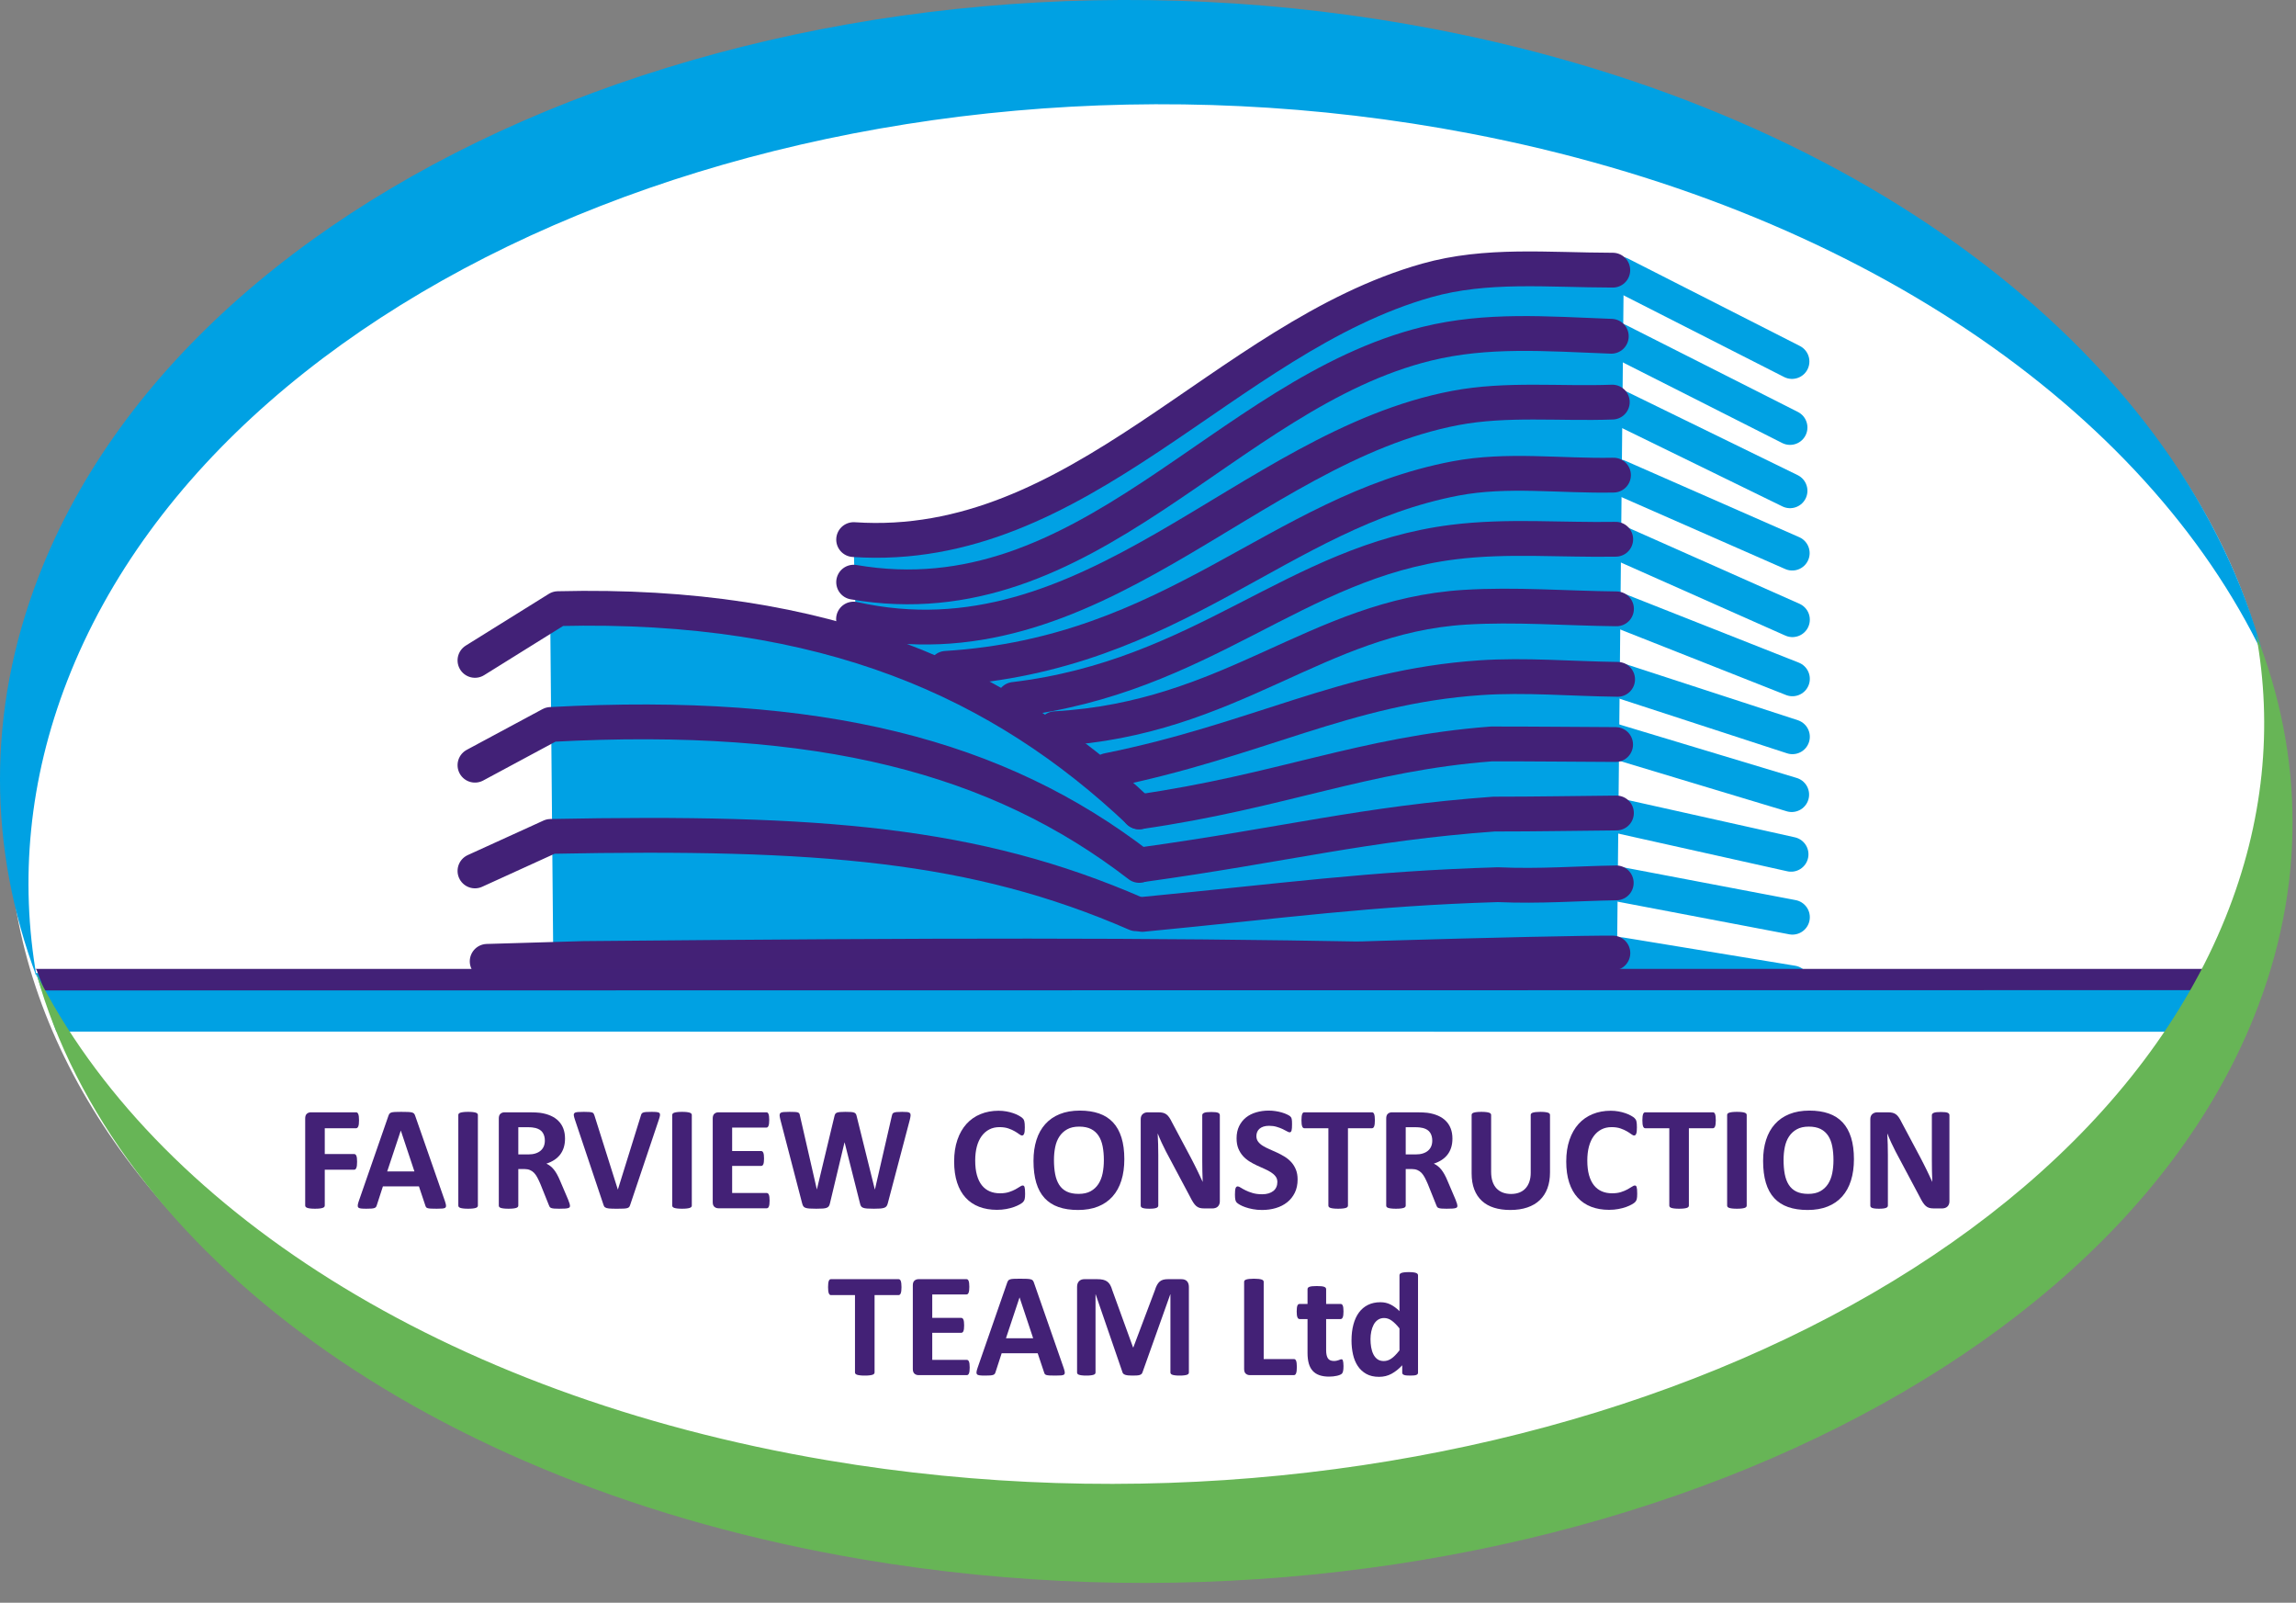 <?xml version="1.0" standalone="no"?>
<!DOCTYPE svg PUBLIC "-//W3C//DTD SVG 1.1//EN" "http://www.w3.org/Graphics/SVG/1.1/DTD/svg11.dtd">
<!--Generator: Xara Designer (www.xara.com), SVG filter version: 6.3.0.9-->
<svg stroke-width="0.501" stroke-linejoin="bevel" fill-rule="evenodd" xmlns:xlink="http://www.w3.org/1999/xlink" xmlns="http://www.w3.org/2000/svg" version="1.1" overflow="visible" width="202.5pt" height="141.322pt" viewBox="0 0 202.5 141.322">
 <rect x="0" y="0" width="202.5" height="141.322" fill="#808080" stroke="none"/>
 <defs>
	</defs>
 <g id="Document" fill="none" stroke="black" font-family="Times New Roman" font-size="16" transform="scale(1 -1)">
  <g id="Spread" transform="translate(0 -141.322)">
   <g id="Layer 1" style="font-variant-ligatures:none">
    <path d="M 8.161,94.391 C 28.997,129.208 87.425,146.835 138.577,133.737 C 189.729,120.639 214.333,81.748 193.497,46.931 C 172.661,12.114 114.233,-5.513 63.081,7.585 C 11.929,20.683 -12.675,59.574 8.161,94.391 Z" fill="#ffffff" stroke="none" stroke-linecap="round" stroke-linejoin="round" stroke-width="0.75" marker-start="none" marker-end="none" stroke-miterlimit="79.84"/>
    <g id="Group">
     <path d="M 142.897,117.153 L 158.048,109.447" fill="none" stroke-width="3.069" stroke="#00a1e3" stroke-linecap="round" stroke-linejoin="round" stroke-miterlimit="79.84"/>
     <path d="M 142.724,111.292 L 157.875,103.629" fill="none" stroke-width="3.069" stroke="#00a1e3" stroke-linecap="round" stroke-linejoin="round" stroke-miterlimit="79.84"/>
     <path d="M 142.724,105.448 L 157.875,98.048" fill="none" stroke-width="3.069" stroke="#00a1e3" stroke-linecap="round" stroke-linejoin="round" stroke-miterlimit="79.84"/>
     <path d="M 142.74,99.284 L 158.07,92.551" fill="none" stroke-width="3.069" stroke="#00a1e3" stroke-linecap="round" stroke-linejoin="round" stroke-miterlimit="79.84"/>
     <path d="M 142.934,93.411 L 158.086,86.681" fill="none" stroke-width="3.069" stroke="#00a1e3" stroke-linecap="round" stroke-linejoin="round" stroke-miterlimit="79.84"/>
     <path d="M 142.934,87.452 L 158.086,81.466" fill="none" stroke-width="3.069" stroke="#00a1e3" stroke-linecap="round" stroke-linejoin="round" stroke-miterlimit="79.84"/>
     <path d="M 142.934,81.296 L 158.086,76.358" fill="none" stroke-width="3.069" stroke="#00a1e3" stroke-linecap="round" stroke-linejoin="round" stroke-miterlimit="79.84"/>
     <path d="M 141.644,76.194 L 158.022,71.257" fill="none" stroke-width="3.069" stroke="#00a1e3" stroke-linecap="round" stroke-linejoin="round" stroke-miterlimit="79.84"/>
     <path d="M 142.264,69.496 L 157.966,65.994" fill="none" stroke-width="3.069" stroke="#00a1e3" stroke-linecap="round" stroke-linejoin="round" stroke-miterlimit="79.84"/>
     <path d="M 142.934,63.33 L 158.086,60.447" fill="none" stroke-width="3.069" stroke="#00a1e3" stroke-linecap="round" stroke-linejoin="round" stroke-miterlimit="79.84"/>
     <path d="M 142.934,57.143 L 158.086,54.652" fill="none" stroke-width="3.069" stroke="#00a1e3" stroke-linecap="round" stroke-linejoin="round" stroke-miterlimit="79.84"/>
     <path d="M 48.526,87.222 L 48.809,55.341 L 142.6,55.283 L 143.216,117.939 C 115.981,122.018 95.837,91.16 75.288,93.306 L 75.574,83.368 C 66.325,86.699 56.906,87.625 48.526,87.222 Z" fill="#00a1e4" stroke-width="1.08" stroke="none" stroke-linejoin="miter" marker-start="none" marker-end="none" stroke-miterlimit="79.84"/>
     <path d="M 126.528,138.753 C 165.317,131.305 192.759,109.206 199.601,83.575 C 189.256,105.179 163.826,123.016 129.615,129.559 C 75.704,139.866 20.296,118.251 5.937,81.308 C 2.532,72.55 1.742,63.716 3.228,55.191 C -0.998,66.438 -1.215,78.54 3.41,90.497 C 17.706,127.443 72.863,149.06 126.528,138.753 Z" fill="#00a1e3" stroke="none" stroke-linejoin="miter" stroke-width="0.991" marker-start="none" marker-end="none" stroke-miterlimit="79.84"/>
     <path d="M 41.89,83.093 L 49.216,87.655 C 72.948,88.24 88.399,81.147 100.473,69.734" fill="none" stroke="#422177" stroke-width="3.069" stroke-linecap="round" stroke-linejoin="round" stroke-miterlimit="79.84"/>
     <path d="M 41.89,73.852 L 48.571,77.442 C 72.337,78.725 88.012,74.614 100.473,65.015" fill="none" stroke="#422177" stroke-width="3.069" stroke-linecap="round" stroke-linejoin="round" stroke-miterlimit="79.84"/>
     <path d="M 41.89,64.528 L 48.571,67.572 C 72.305,68.035 85.986,66.935 100.196,60.751" fill="none" stroke="#422177" stroke-width="3.069" stroke-linecap="round" stroke-linejoin="round" stroke-miterlimit="79.84"/>
     <path d="M 142.243,117.5 C 136.463,117.511 131.102,118.081 125.84,116.597 C 107.97,111.552 95.227,92.394 75.288,93.743" fill="none" stroke="#422177" stroke-width="3.069" stroke-linecap="round" stroke-linejoin="round" stroke-miterlimit="79.84"/>
     <path d="M 142.112,111.672 C 136.334,111.892 131.145,112.315 125.84,111.012 C 107.977,106.627 95.903,86.447 75.288,89.989" fill="none" stroke="#422177" stroke-width="3.069" stroke-linecap="round" stroke-linejoin="round" stroke-miterlimit="79.84"/>
     <path d="M 142.2,105.866 C 137.587,105.695 132.894,106.207 128.359,105.349 C 109.936,101.856 96.21,82.075 75.278,86.734" fill="none" stroke="#422177" stroke-width="3.069" stroke-linecap="round" stroke-linejoin="round" stroke-miterlimit="79.84"/>
     <path d="M 142.304,99.427 C 137.655,99.331 132.925,100.004 128.359,99.133 C 112.663,96.13 103.625,83.641 83.434,82.39" fill="none" stroke="#422177" stroke-width="3.069" stroke-linecap="round" stroke-linejoin="round" stroke-miterlimit="79.84"/>
     <path d="M 142.501,93.773 C 137.734,93.69 132.923,94.118 128.2,93.526 C 114.169,91.774 106.169,81.653 89.441,79.651" fill="none" stroke="#422177" stroke-width="3.069" stroke-linecap="round" stroke-linejoin="round" stroke-miterlimit="79.84"/>
     <path d="M 142.569,87.637 C 138.107,87.685 133.592,88.053 129.187,87.777 C 116.097,86.965 108.675,77.949 93.072,77.069" fill="none" stroke="#422177" stroke-width="3.069" stroke-linecap="round" stroke-linejoin="round" stroke-miterlimit="79.84"/>
     <path d="M 142.668,81.421 C 138.621,81.469 134.526,81.836 130.532,81.562 C 118.665,80.749 110.839,76.033 97.71,73.39" fill="none" stroke="#422177" stroke-width="3.069" stroke-linecap="round" stroke-linejoin="round" stroke-miterlimit="79.84"/>
     <path d="M 142.492,75.672 C 138.845,75.688 135.339,75.729 131.555,75.726 C 120.297,74.872 112.888,71.51 100.443,69.737" fill="none" stroke="#422177" stroke-width="3.069" stroke-linecap="round" stroke-linejoin="round" stroke-miterlimit="79.84"/>
     <path d="M 142.565,69.636 C 138.965,69.606 135.579,69.539 131.767,69.54 C 120.433,68.722 113.281,66.819 100.753,65.083" fill="none" stroke="#422177" stroke-width="3.069" stroke-linecap="round" stroke-linejoin="round" stroke-miterlimit="79.84"/>
     <path d="M 142.548,63.474 C 139.063,63.421 135.904,63.15 132.094,63.315 C 120.765,62.973 113.278,61.9 100.753,60.696" fill="none" stroke="#422177" stroke-width="3.069" stroke-linecap="round" stroke-linejoin="round" stroke-miterlimit="79.84"/>
     <path d="M 142.251,57.285 C 138.161,57.333 107.912,56.547 93.223,55.7" fill="none" stroke="#422177" stroke-width="3.069" stroke-linecap="round" stroke-linejoin="round" stroke-miterlimit="79.84"/>
     <path d="M 42.967,56.555 L 51.483,56.804 C 83.616,57.1 100.766,57.116 121.158,56.747" fill="none" stroke-width="3.069" stroke="#432176" stroke-linecap="round" stroke-linejoin="round" stroke-miterlimit="79.84"/>
     <g id="Group_1" fill-rule="nonzero" stroke-linejoin="round" stroke-linecap="round" stroke="none" stroke-width="0.297" fill="#432176" stroke-miterlimit="79.84">
      <g id="Group_2">
       <path d="M 31.664,42.538 C 31.664,42.407 31.659,42.297 31.648,42.208 C 31.637,42.119 31.62,42.048 31.596,41.995 C 31.572,41.943 31.545,41.904 31.514,41.878 C 31.484,41.852 31.449,41.839 31.409,41.839 L 28.643,41.839 L 28.643,39.563 L 31.239,39.563 C 31.279,39.563 31.314,39.552 31.344,39.53 C 31.375,39.508 31.402,39.471 31.426,39.419 C 31.45,39.367 31.467,39.297 31.478,39.21 C 31.489,39.122 31.494,39.013 31.494,38.883 C 31.494,38.752 31.489,38.643 31.478,38.555 C 31.467,38.468 31.45,38.396 31.426,38.34 C 31.402,38.283 31.375,38.243 31.344,38.219 C 31.314,38.195 31.279,38.183 31.239,38.183 L 28.643,38.183 L 28.643,35.031 C 28.643,34.983 28.63,34.941 28.604,34.906 C 28.578,34.872 28.531,34.842 28.463,34.818 C 28.396,34.794 28.307,34.776 28.199,34.763 C 28.09,34.749 27.95,34.743 27.78,34.743 C 27.614,34.743 27.476,34.749 27.365,34.763 C 27.254,34.776 27.165,34.794 27.1,34.818 C 27.034,34.842 26.988,34.872 26.959,34.906 C 26.931,34.941 26.917,34.983 26.917,35.031 L 26.917,42.702 C 26.917,42.893 26.966,43.032 27.064,43.117 C 27.162,43.202 27.283,43.244 27.427,43.244 L 31.409,43.244 C 31.449,43.244 31.484,43.233 31.514,43.209 C 31.545,43.185 31.572,43.145 31.596,43.091 C 31.62,43.036 31.637,42.963 31.648,42.872 C 31.659,42.78 31.664,42.669 31.664,42.538 Z" marker-start="none" marker-end="none"/>
       <path d="M 39.238,35.423 C 39.29,35.266 39.323,35.142 39.336,35.05 C 39.349,34.959 39.331,34.89 39.284,34.844 C 39.236,34.798 39.151,34.77 39.029,34.759 C 38.906,34.748 38.739,34.743 38.525,34.743 C 38.303,34.743 38.129,34.746 38.005,34.753 C 37.881,34.759 37.786,34.772 37.721,34.792 C 37.655,34.812 37.609,34.839 37.583,34.874 C 37.557,34.909 37.535,34.954 37.518,35.011 L 36.949,36.711 L 33.771,36.711 L 33.234,35.057 C 33.217,34.996 33.194,34.944 33.166,34.903 C 33.137,34.862 33.091,34.829 33.028,34.805 C 32.965,34.781 32.876,34.765 32.76,34.756 C 32.645,34.747 32.493,34.743 32.306,34.743 C 32.105,34.743 31.948,34.749 31.835,34.763 C 31.722,34.776 31.643,34.807 31.599,34.857 C 31.556,34.907 31.541,34.978 31.554,35.07 C 31.567,35.161 31.599,35.283 31.652,35.436 L 34.261,42.944 C 34.287,43.018 34.318,43.078 34.353,43.124 C 34.387,43.169 34.443,43.204 34.519,43.228 C 34.596,43.252 34.701,43.267 34.837,43.274 C 34.972,43.281 35.15,43.284 35.373,43.284 C 35.63,43.284 35.835,43.281 35.988,43.274 C 36.14,43.267 36.259,43.252 36.344,43.228 C 36.429,43.204 36.49,43.168 36.527,43.12 C 36.564,43.072 36.596,43.007 36.622,42.924 L 39.238,35.423 Z M 35.353,41.629 L 35.347,41.629 L 34.15,38.032 L 36.55,38.032 L 35.353,41.629 Z" marker-start="none" marker-end="none"/>
       <path d="M 42.148,35.018 C 42.148,34.974 42.134,34.935 42.106,34.9 C 42.077,34.865 42.031,34.837 41.965,34.815 C 41.9,34.793 41.812,34.776 41.704,34.763 C 41.595,34.749 41.455,34.743 41.285,34.743 C 41.119,34.743 40.981,34.749 40.87,34.763 C 40.759,34.776 40.67,34.793 40.605,34.815 C 40.539,34.837 40.493,34.865 40.464,34.9 C 40.436,34.935 40.422,34.974 40.422,35.018 L 40.422,43.009 C 40.422,43.053 40.436,43.092 40.464,43.127 C 40.493,43.162 40.54,43.19 40.608,43.212 C 40.676,43.234 40.764,43.251 40.873,43.264 C 40.982,43.277 41.119,43.284 41.285,43.284 C 41.455,43.284 41.595,43.277 41.704,43.264 C 41.812,43.251 41.9,43.234 41.965,43.212 C 42.031,43.19 42.077,43.162 42.106,43.127 C 42.134,43.092 42.148,43.053 42.148,43.009 L 42.148,35.018 Z" marker-start="none" marker-end="none"/>
       <path d="M 50.271,35.004 C 50.271,34.956 50.262,34.916 50.245,34.883 C 50.227,34.851 50.186,34.824 50.12,34.802 C 50.055,34.78 49.959,34.765 49.833,34.756 C 49.706,34.747 49.534,34.743 49.316,34.743 C 49.133,34.743 48.987,34.747 48.878,34.756 C 48.769,34.765 48.683,34.781 48.62,34.805 C 48.556,34.829 48.512,34.859 48.485,34.896 C 48.459,34.933 48.438,34.978 48.42,35.031 L 47.662,36.921 C 47.57,37.134 47.481,37.324 47.393,37.49 C 47.306,37.655 47.209,37.794 47.102,37.905 C 46.996,38.016 46.872,38.1 46.733,38.157 C 46.593,38.213 46.432,38.241 46.249,38.242 L 45.713,38.242 L 45.713,35.018 C 45.713,34.974 45.698,34.935 45.67,34.9 C 45.642,34.865 45.595,34.837 45.53,34.815 C 45.464,34.793 45.377,34.776 45.268,34.763 C 45.159,34.749 45.02,34.743 44.849,34.743 C 44.684,34.743 44.545,34.749 44.434,34.763 C 44.323,34.776 44.235,34.793 44.169,34.815 C 44.104,34.837 44.058,34.865 44.032,34.9 C 44.006,34.935 43.993,34.974 43.993,35.018 L 43.993,42.702 C 43.993,42.893 44.042,43.032 44.14,43.117 C 44.238,43.202 44.359,43.244 44.503,43.244 L 46.694,43.244 C 46.916,43.244 47.099,43.24 47.243,43.231 C 47.387,43.223 47.518,43.212 47.635,43.199 C 47.976,43.151 48.282,43.068 48.554,42.95 C 48.827,42.833 49.058,42.679 49.247,42.489 C 49.437,42.3 49.582,42.075 49.682,41.816 C 49.783,41.556 49.833,41.259 49.833,40.923 C 49.833,40.639 49.797,40.381 49.725,40.148 C 49.653,39.915 49.547,39.707 49.408,39.523 C 49.268,39.34 49.096,39.181 48.891,39.046 C 48.686,38.911 48.453,38.802 48.191,38.719 C 48.318,38.658 48.436,38.584 48.548,38.497 C 48.659,38.409 48.764,38.304 48.862,38.18 C 48.96,38.055 49.052,37.914 49.139,37.754 C 49.227,37.595 49.312,37.415 49.395,37.215 L 50.107,35.547 C 50.173,35.382 50.216,35.261 50.238,35.184 C 50.26,35.108 50.271,35.048 50.271,35.004 Z M 48.054,40.746 C 48.054,41.025 47.991,41.261 47.864,41.453 C 47.738,41.645 47.531,41.78 47.243,41.858 C 47.156,41.88 47.056,41.897 46.945,41.91 C 46.834,41.923 46.68,41.93 46.484,41.93 L 45.713,41.93 L 45.713,39.53 L 46.589,39.53 C 46.833,39.53 47.047,39.559 47.23,39.618 C 47.413,39.677 47.566,39.76 47.688,39.867 C 47.81,39.974 47.901,40.101 47.962,40.249 C 48.023,40.398 48.054,40.563 48.054,40.746 Z" marker-start="none" marker-end="none"/>
       <path d="M 55.581,35.083 C 55.559,35.009 55.531,34.949 55.496,34.903 C 55.461,34.857 55.405,34.822 55.326,34.798 C 55.248,34.774 55.141,34.759 55.006,34.753 C 54.871,34.746 54.694,34.743 54.476,34.743 C 54.302,34.743 54.152,34.744 54.028,34.746 C 53.904,34.748 53.798,34.754 53.711,34.763 C 53.624,34.771 53.553,34.784 53.498,34.802 C 53.444,34.819 53.398,34.841 53.361,34.867 C 53.324,34.893 53.296,34.925 53.276,34.962 C 53.256,34.999 53.238,35.046 53.22,35.103 L 50.703,42.604 C 50.65,42.761 50.619,42.885 50.608,42.976 C 50.597,43.068 50.619,43.137 50.673,43.182 C 50.728,43.228 50.82,43.257 50.951,43.267 C 51.082,43.278 51.265,43.284 51.5,43.284 C 51.701,43.284 51.858,43.279 51.971,43.271 C 52.085,43.262 52.172,43.247 52.233,43.225 C 52.294,43.203 52.337,43.17 52.36,43.127 C 52.384,43.083 52.407,43.029 52.429,42.963 L 54.489,36.437 L 54.496,36.437 L 56.516,42.931 C 56.534,43.005 56.556,43.065 56.582,43.11 C 56.608,43.156 56.653,43.192 56.716,43.218 C 56.779,43.244 56.87,43.262 56.987,43.271 C 57.105,43.279 57.266,43.284 57.471,43.284 C 57.672,43.284 57.828,43.277 57.939,43.264 C 58.05,43.251 58.126,43.219 58.168,43.169 C 58.209,43.119 58.222,43.048 58.207,42.957 C 58.192,42.865 58.158,42.743 58.106,42.591 L 55.581,35.083 Z" marker-start="none" marker-end="none"/>
       <path d="M 61.015,35.018 C 61.015,34.974 61.001,34.935 60.973,34.9 C 60.944,34.865 60.898,34.837 60.832,34.815 C 60.767,34.793 60.679,34.776 60.571,34.763 C 60.462,34.749 60.322,34.743 60.152,34.743 C 59.986,34.743 59.848,34.749 59.737,34.763 C 59.626,34.776 59.537,34.793 59.472,34.815 C 59.406,34.837 59.36,34.865 59.331,34.9 C 59.303,34.935 59.289,34.974 59.289,35.018 L 59.289,43.009 C 59.289,43.053 59.303,43.092 59.331,43.127 C 59.36,43.162 59.407,43.19 59.475,43.212 C 59.543,43.234 59.631,43.251 59.74,43.264 C 59.849,43.277 59.986,43.284 60.152,43.284 C 60.322,43.284 60.462,43.277 60.571,43.264 C 60.679,43.251 60.767,43.234 60.832,43.212 C 60.898,43.19 60.944,43.162 60.973,43.127 C 61.001,43.092 61.015,43.053 61.015,43.009 L 61.015,35.018 Z" marker-start="none" marker-end="none"/>
       <path d="M 67.876,35.456 C 67.876,35.329 67.87,35.224 67.859,35.138 C 67.848,35.053 67.832,34.985 67.81,34.933 C 67.788,34.88 67.761,34.842 67.729,34.818 C 67.696,34.794 67.66,34.782 67.621,34.782 L 63.37,34.782 C 63.226,34.782 63.105,34.825 63.007,34.91 C 62.909,34.995 62.86,35.133 62.86,35.325 L 62.86,42.702 C 62.86,42.893 62.909,43.032 63.007,43.117 C 63.105,43.202 63.226,43.244 63.37,43.244 L 67.594,43.244 C 67.634,43.244 67.668,43.234 67.699,43.212 C 67.73,43.19 67.756,43.152 67.778,43.097 C 67.799,43.043 67.816,42.973 67.827,42.888 C 67.838,42.803 67.843,42.695 67.843,42.564 C 67.843,42.442 67.838,42.339 67.827,42.254 C 67.816,42.169 67.799,42.1 67.778,42.048 C 67.756,41.996 67.73,41.957 67.699,41.933 C 67.668,41.909 67.634,41.897 67.594,41.897 L 64.573,41.897 L 64.573,39.831 L 67.13,39.831 C 67.169,39.831 67.205,39.819 67.238,39.795 C 67.271,39.771 67.298,39.734 67.32,39.684 C 67.342,39.633 67.358,39.566 67.369,39.481 C 67.38,39.396 67.385,39.292 67.385,39.17 C 67.385,39.044 67.38,38.939 67.369,38.856 C 67.358,38.774 67.342,38.707 67.32,38.657 C 67.298,38.607 67.271,38.571 67.238,38.549 C 67.205,38.527 67.169,38.516 67.13,38.516 L 64.573,38.516 L 64.573,36.129 L 67.621,36.129 C 67.66,36.129 67.696,36.117 67.729,36.093 C 67.761,36.069 67.788,36.031 67.81,35.979 C 67.832,35.927 67.848,35.858 67.859,35.773 C 67.87,35.688 67.876,35.582 67.876,35.456 Z" marker-start="none" marker-end="none"/>
       <path d="M 78.3,35.22 C 78.274,35.116 78.238,35.032 78.192,34.968 C 78.146,34.905 78.078,34.857 77.986,34.825 C 77.894,34.792 77.777,34.77 77.633,34.759 C 77.489,34.748 77.306,34.743 77.083,34.743 C 76.835,34.743 76.635,34.748 76.485,34.759 C 76.335,34.77 76.216,34.792 76.129,34.825 C 76.042,34.857 75.978,34.905 75.939,34.968 C 75.9,35.032 75.869,35.116 75.847,35.22 L 74.494,40.583 L 74.481,40.583 L 73.199,35.22 C 73.177,35.12 73.147,35.038 73.107,34.975 C 73.068,34.912 73.006,34.863 72.921,34.828 C 72.836,34.793 72.72,34.77 72.574,34.759 C 72.428,34.748 72.235,34.743 71.995,34.743 C 71.742,34.743 71.541,34.748 71.391,34.759 C 71.24,34.77 71.121,34.792 71.034,34.825 C 70.947,34.857 70.884,34.905 70.845,34.968 C 70.805,35.032 70.773,35.116 70.746,35.22 L 68.824,42.604 C 68.785,42.761 68.763,42.884 68.758,42.973 C 68.754,43.063 68.779,43.131 68.834,43.179 C 68.888,43.227 68.977,43.257 69.102,43.267 C 69.226,43.278 69.399,43.284 69.622,43.284 C 69.827,43.284 69.989,43.281 70.109,43.274 C 70.229,43.267 70.319,43.252 70.38,43.228 C 70.441,43.204 70.483,43.169 70.505,43.124 C 70.526,43.078 70.544,43.013 70.557,42.931 L 72.041,36.45 L 72.048,36.45 L 73.591,42.885 C 73.609,42.968 73.632,43.035 73.66,43.087 C 73.688,43.14 73.736,43.18 73.804,43.209 C 73.871,43.237 73.964,43.257 74.082,43.267 C 74.199,43.278 74.356,43.284 74.552,43.284 C 74.762,43.284 74.929,43.279 75.053,43.271 C 75.177,43.262 75.273,43.243 75.341,43.215 C 75.408,43.187 75.457,43.146 75.488,43.094 C 75.518,43.042 75.542,42.972 75.56,42.885 L 77.155,36.45 L 77.168,36.45 L 78.653,42.911 C 78.666,42.981 78.684,43.041 78.705,43.091 C 78.727,43.141 78.769,43.18 78.83,43.209 C 78.891,43.237 78.978,43.257 79.091,43.267 C 79.204,43.278 79.364,43.284 79.569,43.284 C 79.76,43.284 79.91,43.278 80.016,43.267 C 80.123,43.257 80.201,43.227 80.249,43.179 C 80.297,43.131 80.317,43.06 80.311,42.967 C 80.304,42.873 80.281,42.745 80.242,42.584 L 78.3,35.22 Z" marker-start="none" marker-end="none"/>
       <path d="M 90.411,36.064 C 90.411,35.955 90.407,35.862 90.401,35.786 C 90.394,35.71 90.385,35.644 90.372,35.59 C 90.358,35.535 90.341,35.488 90.319,35.449 C 90.298,35.41 90.263,35.365 90.215,35.315 C 90.167,35.265 90.074,35.201 89.937,35.122 C 89.799,35.044 89.632,34.968 89.433,34.896 C 89.235,34.824 89.008,34.765 88.753,34.717 C 88.498,34.669 88.222,34.645 87.926,34.645 C 87.346,34.645 86.823,34.734 86.356,34.913 C 85.89,35.092 85.493,35.359 85.166,35.714 C 84.839,36.069 84.588,36.513 84.414,37.045 C 84.24,37.577 84.152,38.196 84.152,38.902 C 84.152,39.622 84.248,40.26 84.44,40.818 C 84.632,41.376 84.9,41.845 85.244,42.224 C 85.589,42.604 86.002,42.891 86.484,43.087 C 86.966,43.284 87.496,43.382 88.076,43.382 C 88.312,43.382 88.538,43.362 88.756,43.323 C 88.974,43.284 89.176,43.232 89.361,43.169 C 89.547,43.106 89.713,43.033 89.861,42.95 C 90.01,42.867 90.113,42.797 90.172,42.738 C 90.231,42.679 90.271,42.63 90.293,42.591 C 90.315,42.551 90.332,42.501 90.345,42.44 C 90.358,42.379 90.368,42.307 90.375,42.224 C 90.381,42.142 90.385,42.039 90.385,41.917 C 90.385,41.786 90.38,41.675 90.372,41.584 C 90.363,41.492 90.348,41.418 90.326,41.361 C 90.304,41.304 90.278,41.263 90.247,41.237 C 90.217,41.211 90.182,41.198 90.143,41.198 C 90.077,41.198 89.994,41.236 89.894,41.312 C 89.794,41.388 89.664,41.473 89.505,41.567 C 89.346,41.661 89.156,41.746 88.936,41.822 C 88.716,41.898 88.453,41.937 88.148,41.937 C 87.812,41.937 87.513,41.868 87.249,41.731 C 86.985,41.593 86.761,41.397 86.575,41.142 C 86.39,40.887 86.249,40.578 86.153,40.217 C 86.058,39.855 86.01,39.447 86.01,38.994 C 86.01,38.497 86.061,38.066 86.163,37.702 C 86.266,37.338 86.412,37.038 86.601,36.803 C 86.791,36.567 87.02,36.392 87.288,36.276 C 87.556,36.161 87.858,36.103 88.194,36.103 C 88.499,36.103 88.763,36.139 88.985,36.211 C 89.207,36.283 89.398,36.363 89.557,36.45 C 89.716,36.537 89.847,36.615 89.95,36.685 C 90.052,36.755 90.132,36.79 90.189,36.79 C 90.232,36.79 90.267,36.781 90.293,36.764 C 90.319,36.746 90.341,36.711 90.359,36.659 C 90.376,36.607 90.389,36.534 90.398,36.44 C 90.406,36.346 90.411,36.221 90.411,36.064 Z" marker-start="none" marker-end="none"/>
       <path d="M 99.162,39.111 C 99.162,38.409 99.075,37.782 98.9,37.228 C 98.726,36.674 98.467,36.204 98.122,35.819 C 97.778,35.433 97.352,35.138 96.844,34.936 C 96.336,34.733 95.748,34.632 95.081,34.632 C 94.423,34.632 93.849,34.718 93.358,34.89 C 92.867,35.062 92.459,35.325 92.132,35.678 C 91.805,36.031 91.56,36.48 91.396,37.025 C 91.233,37.57 91.151,38.215 91.151,38.961 C 91.151,39.645 91.238,40.261 91.412,40.808 C 91.587,41.356 91.846,41.821 92.191,42.205 C 92.535,42.588 92.961,42.883 93.469,43.087 C 93.977,43.292 94.567,43.395 95.238,43.395 C 95.879,43.395 96.445,43.31 96.935,43.14 C 97.426,42.97 97.835,42.708 98.165,42.355 C 98.494,42.002 98.742,41.556 98.91,41.018 C 99.078,40.479 99.162,39.844 99.162,39.111 Z M 97.357,39.02 C 97.357,39.465 97.322,39.869 97.252,40.233 C 97.183,40.597 97.064,40.909 96.896,41.168 C 96.728,41.427 96.505,41.628 96.226,41.77 C 95.947,41.911 95.598,41.982 95.179,41.982 C 94.756,41.982 94.403,41.903 94.12,41.744 C 93.836,41.585 93.607,41.372 93.433,41.106 C 93.259,40.84 93.135,40.529 93.064,40.174 C 92.992,39.819 92.956,39.443 92.956,39.046 C 92.956,38.584 92.991,38.169 93.06,37.8 C 93.13,37.432 93.248,37.117 93.414,36.855 C 93.579,36.594 93.802,36.394 94.081,36.257 C 94.36,36.12 94.711,36.051 95.134,36.051 C 95.556,36.051 95.91,36.129 96.193,36.286 C 96.476,36.443 96.705,36.657 96.88,36.927 C 97.054,37.198 97.177,37.512 97.249,37.872 C 97.321,38.232 97.357,38.614 97.357,39.02 Z" marker-start="none" marker-end="none"/>
       <path d="M 107.585,35.384 C 107.585,35.283 107.567,35.194 107.532,35.116 C 107.498,35.037 107.451,34.972 107.392,34.919 C 107.333,34.867 107.263,34.829 107.182,34.805 C 107.102,34.781 107.02,34.769 106.937,34.769 L 106.205,34.769 C 106.052,34.769 105.92,34.784 105.809,34.815 C 105.698,34.845 105.596,34.901 105.502,34.981 C 105.408,35.062 105.318,35.171 105.23,35.309 C 105.143,35.446 105.045,35.623 104.936,35.841 L 102.83,39.798 C 102.708,40.033 102.584,40.288 102.457,40.56 C 102.331,40.833 102.218,41.097 102.117,41.355 L 102.104,41.355 C 102.122,41.041 102.135,40.728 102.144,40.416 C 102.152,40.104 102.157,39.783 102.157,39.452 L 102.157,35.024 C 102.157,34.981 102.145,34.941 102.121,34.906 C 102.097,34.872 102.055,34.842 101.996,34.818 C 101.938,34.794 101.858,34.776 101.758,34.763 C 101.658,34.749 101.529,34.743 101.372,34.743 C 101.219,34.743 101.093,34.749 100.992,34.763 C 100.892,34.776 100.814,34.794 100.757,34.818 C 100.7,34.842 100.661,34.872 100.639,34.906 C 100.618,34.941 100.607,34.981 100.607,35.024 L 100.607,42.63 C 100.607,42.835 100.667,42.989 100.787,43.091 C 100.907,43.193 101.054,43.244 101.228,43.244 L 102.15,43.244 C 102.316,43.244 102.455,43.23 102.569,43.202 C 102.682,43.174 102.783,43.127 102.873,43.061 C 102.962,42.996 103.046,42.906 103.124,42.79 C 103.203,42.675 103.284,42.532 103.366,42.362 L 105.014,39.268 C 105.11,39.081 105.205,38.897 105.299,38.716 C 105.393,38.535 105.483,38.354 105.57,38.173 C 105.658,37.992 105.743,37.814 105.825,37.64 C 105.908,37.466 105.989,37.291 106.067,37.117 L 106.074,37.117 C 106.061,37.422 106.051,37.74 106.044,38.072 C 106.038,38.403 106.035,38.719 106.035,39.02 L 106.035,42.989 C 106.035,43.033 106.048,43.072 106.074,43.107 C 106.1,43.142 106.144,43.173 106.205,43.199 C 106.266,43.225 106.346,43.244 106.447,43.254 C 106.547,43.265 106.676,43.271 106.833,43.271 C 106.981,43.271 107.105,43.265 107.205,43.254 C 107.306,43.244 107.383,43.225 107.438,43.199 C 107.492,43.173 107.53,43.142 107.552,43.107 C 107.574,43.072 107.585,43.033 107.585,42.989 L 107.585,35.384 Z" marker-start="none" marker-end="none"/>
       <path d="M 114.445,37.32 C 114.445,36.875 114.362,36.485 114.196,36.149 C 114.03,35.813 113.806,35.533 113.523,35.309 C 113.239,35.084 112.908,34.915 112.529,34.802 C 112.149,34.688 111.744,34.632 111.312,34.632 C 111.02,34.632 110.748,34.656 110.498,34.704 C 110.247,34.752 110.026,34.809 109.834,34.877 C 109.642,34.944 109.482,35.015 109.354,35.089 C 109.225,35.164 109.132,35.229 109.076,35.286 C 109.019,35.342 108.979,35.424 108.955,35.531 C 108.931,35.638 108.919,35.791 108.919,35.992 C 108.919,36.127 108.923,36.24 108.932,36.332 C 108.94,36.424 108.955,36.498 108.974,36.554 C 108.994,36.611 109.02,36.651 109.053,36.675 C 109.085,36.699 109.124,36.711 109.167,36.711 C 109.228,36.711 109.314,36.675 109.425,36.603 C 109.537,36.532 109.679,36.452 109.854,36.365 C 110.028,36.277 110.236,36.198 110.478,36.126 C 110.72,36.054 111,36.018 111.319,36.018 C 111.528,36.018 111.715,36.043 111.881,36.093 C 112.047,36.144 112.187,36.214 112.303,36.306 C 112.419,36.397 112.507,36.511 112.568,36.646 C 112.629,36.781 112.659,36.931 112.659,37.097 C 112.659,37.289 112.607,37.454 112.502,37.591 C 112.398,37.728 112.262,37.85 112.094,37.957 C 111.926,38.064 111.735,38.164 111.521,38.258 C 111.308,38.352 111.088,38.451 110.861,38.555 C 110.634,38.66 110.414,38.779 110.2,38.912 C 109.987,39.045 109.796,39.204 109.628,39.389 C 109.46,39.575 109.324,39.794 109.219,40.047 C 109.115,40.3 109.062,40.603 109.062,40.956 C 109.062,41.361 109.138,41.718 109.288,42.025 C 109.438,42.332 109.641,42.587 109.896,42.79 C 110.151,42.993 110.452,43.144 110.799,43.244 C 111.145,43.345 111.513,43.395 111.901,43.395 C 112.101,43.395 112.302,43.38 112.502,43.349 C 112.703,43.319 112.89,43.277 113.065,43.225 C 113.239,43.173 113.394,43.114 113.529,43.048 C 113.664,42.983 113.754,42.928 113.797,42.885 C 113.841,42.841 113.87,42.804 113.886,42.774 C 113.901,42.743 113.914,42.703 113.925,42.653 C 113.936,42.603 113.943,42.539 113.948,42.463 C 113.952,42.387 113.954,42.292 113.954,42.179 C 113.954,42.052 113.951,41.945 113.944,41.858 C 113.938,41.771 113.927,41.699 113.912,41.642 C 113.897,41.586 113.875,41.544 113.846,41.518 C 113.818,41.492 113.78,41.479 113.732,41.479 C 113.684,41.479 113.608,41.509 113.503,41.57 C 113.398,41.631 113.27,41.698 113.117,41.77 C 112.965,41.842 112.788,41.907 112.587,41.966 C 112.387,42.025 112.167,42.054 111.927,42.054 C 111.739,42.054 111.576,42.031 111.436,41.986 C 111.297,41.94 111.18,41.877 111.086,41.796 C 110.993,41.715 110.923,41.618 110.877,41.505 C 110.831,41.392 110.809,41.272 110.809,41.145 C 110.809,40.958 110.86,40.795 110.962,40.658 C 111.065,40.521 111.202,40.399 111.374,40.292 C 111.547,40.185 111.742,40.085 111.96,39.991 C 112.178,39.897 112.4,39.798 112.627,39.693 C 112.853,39.589 113.076,39.47 113.294,39.337 C 113.512,39.204 113.706,39.045 113.876,38.86 C 114.046,38.674 114.183,38.456 114.288,38.206 C 114.392,37.955 114.445,37.66 114.445,37.32 Z" marker-start="none" marker-end="none"/>
       <path d="M 121.26,42.538 C 121.259,42.412 121.254,42.304 121.243,42.215 C 121.232,42.125 121.216,42.053 121.194,41.999 C 121.172,41.944 121.145,41.904 121.112,41.878 C 121.08,41.852 121.044,41.839 121.004,41.839 L 118.886,41.839 L 118.886,35.018 C 118.886,34.974 118.871,34.935 118.843,34.9 C 118.815,34.865 118.768,34.837 118.702,34.815 C 118.637,34.793 118.549,34.776 118.438,34.763 C 118.326,34.749 118.188,34.743 118.022,34.743 C 117.856,34.743 117.718,34.749 117.607,34.763 C 117.496,34.776 117.408,34.793 117.342,34.815 C 117.277,34.837 117.23,34.865 117.201,34.9 C 117.173,34.935 117.159,34.974 117.159,35.018 L 117.159,41.839 L 115.04,41.839 C 114.997,41.839 114.959,41.852 114.929,41.878 C 114.898,41.904 114.872,41.944 114.85,41.999 C 114.829,42.053 114.812,42.125 114.801,42.215 C 114.79,42.304 114.785,42.412 114.785,42.538 C 114.785,42.669 114.79,42.78 114.801,42.872 C 114.812,42.963 114.829,43.036 114.85,43.091 C 114.872,43.145 114.898,43.185 114.929,43.209 C 114.959,43.233 114.997,43.244 115.04,43.244 L 121.004,43.244 C 121.044,43.244 121.08,43.233 121.112,43.209 C 121.145,43.185 121.172,43.145 121.194,43.091 C 121.216,43.036 121.232,42.963 121.243,42.872 C 121.254,42.78 121.259,42.669 121.26,42.538 Z" marker-start="none" marker-end="none"/>
       <path d="M 128.538,35.004 C 128.538,34.956 128.529,34.916 128.512,34.883 C 128.494,34.851 128.453,34.824 128.387,34.802 C 128.322,34.78 128.226,34.765 128.1,34.756 C 127.973,34.747 127.801,34.743 127.583,34.743 C 127.4,34.743 127.254,34.747 127.145,34.756 C 127.036,34.765 126.95,34.781 126.887,34.805 C 126.823,34.829 126.779,34.859 126.752,34.896 C 126.726,34.933 126.705,34.978 126.687,35.031 L 125.929,36.921 C 125.837,37.134 125.748,37.324 125.66,37.49 C 125.573,37.655 125.476,37.794 125.369,37.905 C 125.263,38.016 125.139,38.1 125,38.157 C 124.86,38.213 124.699,38.241 124.516,38.242 L 123.98,38.242 L 123.98,35.018 C 123.98,34.974 123.965,34.935 123.937,34.9 C 123.909,34.865 123.862,34.837 123.797,34.815 C 123.731,34.793 123.644,34.776 123.535,34.763 C 123.426,34.749 123.287,34.743 123.116,34.743 C 122.951,34.743 122.812,34.749 122.701,34.763 C 122.59,34.776 122.502,34.793 122.436,34.815 C 122.371,34.837 122.325,34.865 122.299,34.9 C 122.273,34.935 122.26,34.974 122.26,35.018 L 122.26,42.702 C 122.26,42.893 122.309,43.032 122.407,43.117 C 122.505,43.202 122.626,43.244 122.77,43.244 L 124.961,43.244 C 125.183,43.244 125.366,43.24 125.51,43.231 C 125.654,43.223 125.785,43.212 125.902,43.199 C 126.243,43.151 126.549,43.068 126.821,42.95 C 127.094,42.833 127.325,42.679 127.514,42.489 C 127.704,42.3 127.849,42.075 127.949,41.816 C 128.05,41.556 128.1,41.259 128.1,40.923 C 128.1,40.639 128.064,40.381 127.992,40.148 C 127.92,39.915 127.814,39.707 127.675,39.523 C 127.535,39.34 127.363,39.181 127.158,39.046 C 126.953,38.911 126.72,38.802 126.458,38.719 C 126.585,38.658 126.703,38.584 126.815,38.497 C 126.926,38.409 127.031,38.304 127.129,38.18 C 127.227,38.055 127.319,37.914 127.406,37.754 C 127.494,37.595 127.579,37.415 127.662,37.215 L 128.374,35.547 C 128.44,35.382 128.483,35.261 128.505,35.184 C 128.527,35.108 128.538,35.048 128.538,35.004 Z M 126.321,40.746 C 126.321,41.025 126.258,41.261 126.131,41.453 C 126.005,41.645 125.798,41.78 125.51,41.858 C 125.423,41.88 125.323,41.897 125.212,41.91 C 125.101,41.923 124.947,41.93 124.751,41.93 L 123.98,41.93 L 123.98,39.53 L 124.856,39.53 C 125.1,39.53 125.314,39.559 125.497,39.618 C 125.68,39.677 125.833,39.76 125.955,39.867 C 126.077,39.974 126.168,40.101 126.229,40.249 C 126.29,40.398 126.321,40.563 126.321,40.746 Z" marker-start="none" marker-end="none"/>
       <path d="M 136.706,37.934 C 136.706,37.415 136.629,36.951 136.477,36.541 C 136.324,36.131 136.1,35.785 135.803,35.501 C 135.507,35.218 135.14,35.002 134.704,34.854 C 134.268,34.706 133.767,34.632 133.2,34.632 C 132.668,34.632 132.191,34.698 131.768,34.831 C 131.345,34.964 130.988,35.166 130.696,35.436 C 130.404,35.706 130.18,36.043 130.025,36.446 C 129.871,36.85 129.793,37.322 129.793,37.862 L 129.793,43.009 C 129.793,43.053 129.806,43.092 129.832,43.127 C 129.859,43.162 129.906,43.19 129.973,43.212 C 130.041,43.234 130.129,43.251 130.238,43.264 C 130.347,43.277 130.486,43.284 130.656,43.284 C 130.822,43.284 130.96,43.277 131.068,43.264 C 131.178,43.251 131.265,43.234 131.33,43.212 C 131.396,43.19 131.442,43.162 131.471,43.127 C 131.499,43.092 131.513,43.053 131.513,43.009 L 131.513,38.013 C 131.513,37.677 131.554,37.386 131.637,37.14 C 131.72,36.893 131.839,36.69 131.994,36.528 C 132.149,36.367 132.334,36.246 132.55,36.165 C 132.765,36.085 133.006,36.044 133.272,36.044 C 133.543,36.044 133.785,36.086 133.998,36.168 C 134.212,36.251 134.393,36.372 134.541,36.531 C 134.689,36.691 134.804,36.887 134.884,37.12 C 134.965,37.353 135.005,37.618 135.005,37.915 L 135.005,43.009 C 135.005,43.053 135.018,43.092 135.045,43.127 C 135.071,43.162 135.117,43.19 135.182,43.212 C 135.247,43.234 135.335,43.251 135.447,43.264 C 135.558,43.277 135.697,43.284 135.862,43.284 C 136.028,43.284 136.164,43.277 136.271,43.264 C 136.378,43.251 136.464,43.234 136.529,43.212 C 136.594,43.19 136.64,43.162 136.666,43.127 C 136.693,43.092 136.706,43.053 136.706,43.009 L 136.706,37.934 Z" marker-start="none" marker-end="none"/>
       <path d="M 144.396,36.064 C 144.396,35.955 144.392,35.862 144.386,35.786 C 144.379,35.71 144.37,35.644 144.357,35.59 C 144.343,35.535 144.326,35.488 144.304,35.449 C 144.283,35.41 144.248,35.365 144.2,35.315 C 144.152,35.265 144.059,35.201 143.922,35.122 C 143.784,35.044 143.617,34.968 143.418,34.896 C 143.22,34.824 142.993,34.765 142.738,34.717 C 142.483,34.669 142.207,34.645 141.911,34.645 C 141.331,34.645 140.808,34.734 140.341,34.913 C 139.875,35.092 139.478,35.359 139.151,35.714 C 138.824,36.069 138.573,36.513 138.399,37.045 C 138.225,37.577 138.137,38.196 138.137,38.902 C 138.137,39.622 138.233,40.26 138.425,40.818 C 138.617,41.376 138.885,41.845 139.229,42.224 C 139.574,42.604 139.987,42.891 140.469,43.087 C 140.951,43.284 141.481,43.382 142.061,43.382 C 142.297,43.382 142.523,43.362 142.741,43.323 C 142.959,43.284 143.161,43.232 143.346,43.169 C 143.532,43.106 143.698,43.033 143.846,42.95 C 143.995,42.867 144.098,42.797 144.157,42.738 C 144.216,42.679 144.256,42.63 144.278,42.591 C 144.3,42.551 144.317,42.501 144.33,42.44 C 144.343,42.379 144.353,42.307 144.36,42.224 C 144.366,42.142 144.37,42.039 144.37,41.917 C 144.37,41.786 144.365,41.675 144.357,41.584 C 144.348,41.492 144.333,41.418 144.311,41.361 C 144.289,41.304 144.263,41.263 144.232,41.237 C 144.202,41.211 144.167,41.198 144.128,41.198 C 144.062,41.198 143.979,41.236 143.879,41.312 C 143.779,41.388 143.649,41.473 143.49,41.567 C 143.331,41.661 143.141,41.746 142.921,41.822 C 142.701,41.898 142.438,41.937 142.133,41.937 C 141.797,41.937 141.498,41.868 141.234,41.731 C 140.97,41.593 140.746,41.397 140.56,41.142 C 140.375,40.887 140.234,40.578 140.138,40.217 C 140.043,39.855 139.995,39.447 139.995,38.994 C 139.995,38.497 140.046,38.066 140.148,37.702 C 140.251,37.338 140.397,37.038 140.586,36.803 C 140.776,36.567 141.005,36.392 141.273,36.276 C 141.541,36.161 141.843,36.103 142.179,36.103 C 142.484,36.103 142.748,36.139 142.97,36.211 C 143.192,36.283 143.383,36.363 143.542,36.45 C 143.701,36.537 143.832,36.615 143.935,36.685 C 144.037,36.755 144.117,36.79 144.174,36.79 C 144.217,36.79 144.252,36.781 144.278,36.764 C 144.304,36.746 144.326,36.711 144.344,36.659 C 144.361,36.607 144.374,36.534 144.383,36.44 C 144.391,36.346 144.396,36.221 144.396,36.064 Z" marker-start="none" marker-end="none"/>
       <path d="M 151.328,42.538 C 151.327,42.412 151.322,42.304 151.311,42.215 C 151.3,42.125 151.284,42.053 151.262,41.999 C 151.24,41.944 151.213,41.904 151.18,41.878 C 151.148,41.852 151.112,41.839 151.072,41.839 L 148.954,41.839 L 148.954,35.018 C 148.954,34.974 148.939,34.935 148.911,34.9 C 148.883,34.865 148.836,34.837 148.77,34.815 C 148.705,34.793 148.617,34.776 148.506,34.763 C 148.394,34.749 148.256,34.743 148.09,34.743 C 147.924,34.743 147.786,34.749 147.675,34.763 C 147.564,34.776 147.476,34.793 147.41,34.815 C 147.345,34.837 147.298,34.865 147.269,34.9 C 147.241,34.935 147.227,34.974 147.227,35.018 L 147.227,41.839 L 145.108,41.839 C 145.065,41.839 145.027,41.852 144.997,41.878 C 144.966,41.904 144.94,41.944 144.918,41.999 C 144.897,42.053 144.88,42.125 144.869,42.215 C 144.858,42.304 144.853,42.412 144.853,42.538 C 144.853,42.669 144.858,42.78 144.869,42.872 C 144.88,42.963 144.897,43.036 144.918,43.091 C 144.94,43.145 144.966,43.185 144.997,43.209 C 145.027,43.233 145.065,43.244 145.108,43.244 L 151.072,43.244 C 151.112,43.244 151.148,43.233 151.18,43.209 C 151.213,43.185 151.24,43.145 151.262,43.091 C 151.284,43.036 151.3,42.963 151.311,42.872 C 151.322,42.78 151.327,42.669 151.328,42.538 Z" marker-start="none" marker-end="none"/>
       <path d="M 154.054,35.018 C 154.054,34.974 154.04,34.935 154.012,34.9 C 153.983,34.865 153.937,34.837 153.871,34.815 C 153.806,34.793 153.718,34.776 153.61,34.763 C 153.501,34.749 153.361,34.743 153.191,34.743 C 153.025,34.743 152.887,34.749 152.776,34.763 C 152.665,34.776 152.576,34.793 152.511,34.815 C 152.445,34.837 152.399,34.865 152.37,34.9 C 152.342,34.935 152.328,34.974 152.328,35.018 L 152.328,43.009 C 152.328,43.053 152.342,43.092 152.37,43.127 C 152.399,43.162 152.446,43.19 152.514,43.212 C 152.582,43.234 152.67,43.251 152.779,43.264 C 152.888,43.277 153.025,43.284 153.191,43.284 C 153.361,43.284 153.501,43.277 153.61,43.264 C 153.718,43.251 153.806,43.234 153.871,43.212 C 153.937,43.19 153.983,43.162 154.012,43.127 C 154.04,43.092 154.054,43.053 154.054,43.009 L 154.054,35.018 Z" marker-start="none" marker-end="none"/>
       <path d="M 163.511,39.111 C 163.511,38.409 163.424,37.782 163.249,37.228 C 163.075,36.674 162.816,36.204 162.471,35.819 C 162.127,35.433 161.701,35.138 161.193,34.936 C 160.685,34.733 160.097,34.632 159.43,34.632 C 158.772,34.632 158.198,34.718 157.707,34.89 C 157.216,35.062 156.808,35.325 156.481,35.678 C 156.154,36.031 155.909,36.48 155.745,37.025 C 155.582,37.57 155.5,38.215 155.5,38.961 C 155.5,39.645 155.587,40.261 155.761,40.808 C 155.936,41.356 156.195,41.821 156.54,42.205 C 156.884,42.588 157.31,42.883 157.818,43.087 C 158.326,43.292 158.916,43.395 159.587,43.395 C 160.228,43.395 160.794,43.31 161.284,43.14 C 161.775,42.97 162.184,42.708 162.514,42.355 C 162.843,42.002 163.091,41.556 163.259,41.018 C 163.427,40.479 163.511,39.844 163.511,39.111 Z M 161.706,39.02 C 161.706,39.465 161.671,39.869 161.601,40.233 C 161.532,40.597 161.413,40.909 161.245,41.168 C 161.077,41.427 160.854,41.628 160.575,41.77 C 160.296,41.911 159.947,41.982 159.528,41.982 C 159.105,41.982 158.752,41.903 158.469,41.744 C 158.185,41.585 157.956,41.372 157.782,41.106 C 157.608,40.84 157.484,40.529 157.413,40.174 C 157.341,39.819 157.305,39.443 157.305,39.046 C 157.305,38.584 157.34,38.169 157.409,37.8 C 157.479,37.432 157.597,37.117 157.763,36.855 C 157.928,36.594 158.151,36.394 158.43,36.257 C 158.709,36.12 159.06,36.051 159.483,36.051 C 159.905,36.051 160.259,36.129 160.542,36.286 C 160.825,36.443 161.054,36.657 161.229,36.927 C 161.403,37.198 161.526,37.512 161.598,37.872 C 161.67,38.232 161.706,38.614 161.706,39.02 Z" marker-start="none" marker-end="none"/>
       <path d="M 171.934,35.384 C 171.934,35.283 171.916,35.194 171.881,35.116 C 171.847,35.037 171.8,34.972 171.741,34.919 C 171.682,34.867 171.612,34.829 171.531,34.805 C 171.451,34.781 171.369,34.769 171.286,34.769 L 170.554,34.769 C 170.401,34.769 170.269,34.784 170.158,34.815 C 170.047,34.845 169.945,34.901 169.851,34.981 C 169.757,35.062 169.667,35.171 169.579,35.309 C 169.492,35.446 169.394,35.623 169.285,35.841 L 167.179,39.798 C 167.057,40.033 166.933,40.288 166.806,40.56 C 166.68,40.833 166.567,41.097 166.466,41.355 L 166.453,41.355 C 166.471,41.041 166.484,40.728 166.493,40.416 C 166.501,40.104 166.506,39.783 166.506,39.452 L 166.506,35.024 C 166.506,34.981 166.494,34.941 166.47,34.906 C 166.446,34.872 166.404,34.842 166.345,34.818 C 166.287,34.794 166.207,34.776 166.107,34.763 C 166.007,34.749 165.878,34.743 165.721,34.743 C 165.568,34.743 165.442,34.749 165.341,34.763 C 165.241,34.776 165.163,34.794 165.106,34.818 C 165.049,34.842 165.01,34.872 164.988,34.906 C 164.967,34.941 164.956,34.981 164.956,35.024 L 164.956,42.63 C 164.956,42.835 165.016,42.989 165.136,43.091 C 165.256,43.193 165.403,43.244 165.577,43.244 L 166.499,43.244 C 166.665,43.244 166.804,43.23 166.918,43.202 C 167.031,43.174 167.132,43.127 167.222,43.061 C 167.311,42.996 167.395,42.906 167.473,42.79 C 167.552,42.675 167.633,42.532 167.715,42.362 L 169.363,39.268 C 169.459,39.081 169.554,38.897 169.648,38.716 C 169.742,38.535 169.832,38.354 169.919,38.173 C 170.007,37.992 170.092,37.814 170.174,37.64 C 170.257,37.466 170.338,37.291 170.416,37.117 L 170.423,37.117 C 170.41,37.422 170.4,37.74 170.393,38.072 C 170.387,38.403 170.384,38.719 170.384,39.02 L 170.384,42.989 C 170.384,43.033 170.397,43.072 170.423,43.107 C 170.449,43.142 170.493,43.173 170.554,43.199 C 170.615,43.225 170.695,43.244 170.796,43.254 C 170.896,43.265 171.025,43.271 171.182,43.271 C 171.33,43.271 171.454,43.265 171.554,43.254 C 171.655,43.244 171.732,43.225 171.787,43.199 C 171.841,43.173 171.879,43.142 171.901,43.107 C 171.923,43.072 171.934,43.033 171.934,42.989 L 171.934,35.384 Z" marker-start="none" marker-end="none"/>
      </g>
      <g id="Group_3">
       <path d="M 79.508,27.825 C 79.507,27.699 79.502,27.591 79.491,27.502 C 79.48,27.412 79.464,27.34 79.442,27.286 C 79.42,27.231 79.393,27.191 79.36,27.165 C 79.328,27.139 79.292,27.126 79.252,27.126 L 77.134,27.126 L 77.134,20.305 C 77.134,20.261 77.119,20.222 77.091,20.187 C 77.063,20.152 77.016,20.124 76.95,20.102 C 76.885,20.08 76.797,20.063 76.686,20.05 C 76.574,20.036 76.436,20.03 76.27,20.03 C 76.104,20.03 75.966,20.036 75.855,20.05 C 75.744,20.063 75.656,20.08 75.59,20.102 C 75.525,20.124 75.478,20.152 75.449,20.187 C 75.421,20.222 75.407,20.261 75.407,20.305 L 75.407,27.126 L 73.288,27.126 C 73.245,27.126 73.207,27.139 73.177,27.165 C 73.146,27.191 73.12,27.231 73.098,27.286 C 73.077,27.34 73.06,27.412 73.049,27.502 C 73.038,27.591 73.033,27.699 73.033,27.825 C 73.033,27.956 73.038,28.067 73.049,28.159 C 73.06,28.25 73.077,28.323 73.098,28.378 C 73.12,28.432 73.146,28.472 73.177,28.496 C 73.207,28.52 73.245,28.531 73.288,28.531 L 79.252,28.531 C 79.292,28.531 79.328,28.52 79.36,28.496 C 79.393,28.472 79.42,28.432 79.442,28.378 C 79.464,28.323 79.48,28.25 79.491,28.159 C 79.502,28.067 79.507,27.956 79.508,27.825 Z" marker-start="none" marker-end="none"/>
       <path d="M 85.524,20.743 C 85.524,20.616 85.518,20.511 85.507,20.425 C 85.496,20.34 85.48,20.272 85.458,20.22 C 85.436,20.167 85.409,20.129 85.377,20.105 C 85.344,20.081 85.308,20.069 85.269,20.069 L 81.018,20.069 C 80.874,20.069 80.753,20.112 80.655,20.197 C 80.557,20.282 80.508,20.42 80.508,20.612 L 80.508,27.989 C 80.508,28.18 80.557,28.319 80.655,28.404 C 80.753,28.489 80.874,28.531 81.018,28.531 L 85.242,28.531 C 85.282,28.531 85.316,28.521 85.347,28.499 C 85.378,28.477 85.404,28.439 85.426,28.384 C 85.447,28.33 85.464,28.26 85.475,28.175 C 85.486,28.09 85.491,27.982 85.491,27.851 C 85.491,27.729 85.486,27.626 85.475,27.541 C 85.464,27.456 85.447,27.387 85.426,27.335 C 85.404,27.283 85.378,27.244 85.347,27.22 C 85.316,27.196 85.282,27.184 85.242,27.184 L 82.221,27.184 L 82.221,25.118 L 84.778,25.118 C 84.817,25.118 84.853,25.106 84.886,25.082 C 84.919,25.058 84.946,25.021 84.968,24.971 C 84.99,24.92 85.006,24.853 85.017,24.768 C 85.028,24.683 85.033,24.579 85.033,24.457 C 85.033,24.331 85.028,24.226 85.017,24.143 C 85.006,24.061 84.99,23.994 84.968,23.944 C 84.946,23.894 84.919,23.858 84.886,23.836 C 84.853,23.814 84.817,23.803 84.778,23.803 L 82.221,23.803 L 82.221,21.416 L 85.269,21.416 C 85.308,21.416 85.344,21.404 85.377,21.38 C 85.409,21.356 85.436,21.318 85.458,21.266 C 85.48,21.214 85.496,21.145 85.507,21.06 C 85.518,20.975 85.524,20.869 85.524,20.743 Z" marker-start="none" marker-end="none"/>
       <path d="M 93.81,20.71 C 93.862,20.553 93.895,20.429 93.908,20.337 C 93.921,20.246 93.903,20.177 93.856,20.131 C 93.808,20.085 93.723,20.057 93.601,20.046 C 93.478,20.035 93.311,20.03 93.097,20.03 C 92.875,20.03 92.701,20.033 92.577,20.04 C 92.453,20.046 92.358,20.059 92.293,20.079 C 92.227,20.099 92.181,20.126 92.155,20.161 C 92.129,20.196 92.107,20.241 92.09,20.298 L 91.521,21.998 L 88.343,21.998 L 87.806,20.344 C 87.789,20.283 87.766,20.231 87.738,20.19 C 87.709,20.149 87.663,20.116 87.6,20.092 C 87.537,20.068 87.448,20.052 87.332,20.043 C 87.217,20.034 87.065,20.03 86.878,20.03 C 86.677,20.03 86.52,20.036 86.407,20.05 C 86.294,20.063 86.215,20.094 86.171,20.144 C 86.128,20.194 86.113,20.265 86.126,20.357 C 86.139,20.448 86.171,20.57 86.224,20.723 L 88.833,28.231 C 88.859,28.305 88.89,28.365 88.925,28.411 C 88.959,28.456 89.015,28.491 89.091,28.515 C 89.168,28.539 89.273,28.554 89.409,28.561 C 89.544,28.568 89.722,28.571 89.945,28.571 C 90.202,28.571 90.407,28.568 90.56,28.561 C 90.712,28.554 90.831,28.539 90.916,28.515 C 91.001,28.491 91.062,28.455 91.099,28.407 C 91.136,28.359 91.168,28.294 91.194,28.211 L 93.81,20.71 Z M 89.925,26.916 L 89.919,26.916 L 88.722,23.319 L 91.122,23.319 L 89.925,26.916 Z" marker-start="none" marker-end="none"/>
       <path d="M 104.856,20.305 C 104.856,20.261 104.844,20.222 104.82,20.187 C 104.796,20.152 104.752,20.124 104.689,20.102 C 104.626,20.08 104.542,20.063 104.437,20.05 C 104.332,20.036 104.199,20.03 104.038,20.03 C 103.881,20.03 103.75,20.036 103.646,20.05 C 103.541,20.063 103.458,20.08 103.397,20.102 C 103.336,20.124 103.293,20.152 103.267,20.187 C 103.24,20.222 103.227,20.261 103.227,20.305 L 103.227,27.191 L 103.214,27.191 L 100.762,20.311 C 100.744,20.255 100.716,20.208 100.677,20.17 C 100.638,20.133 100.584,20.104 100.516,20.082 C 100.449,20.06 100.363,20.046 100.258,20.04 C 100.153,20.033 100.027,20.03 99.879,20.03 C 99.731,20.03 99.604,20.035 99.5,20.046 C 99.395,20.057 99.309,20.075 99.241,20.098 C 99.174,20.122 99.12,20.152 99.081,20.187 C 99.042,20.222 99.016,20.263 99.003,20.311 L 96.635,27.191 L 96.622,27.191 L 96.622,20.305 C 96.622,20.261 96.61,20.222 96.586,20.187 C 96.562,20.152 96.518,20.124 96.452,20.102 C 96.387,20.08 96.303,20.063 96.2,20.05 C 96.098,20.036 95.966,20.03 95.805,20.03 C 95.648,20.03 95.517,20.036 95.412,20.05 C 95.307,20.063 95.224,20.08 95.161,20.102 C 95.097,20.124 95.054,20.152 95.03,20.187 C 95.006,20.222 94.994,20.261 94.994,20.305 L 94.994,27.845 C 94.994,28.067 95.053,28.237 95.17,28.355 C 95.288,28.473 95.445,28.531 95.641,28.531 L 96.766,28.531 C 96.966,28.531 97.139,28.515 97.283,28.483 C 97.426,28.45 97.551,28.395 97.655,28.319 C 97.76,28.243 97.847,28.142 97.917,28.018 C 97.987,27.894 98.048,27.74 98.1,27.557 L 99.931,22.515 L 99.957,22.515 L 101.854,27.544 C 101.91,27.727 101.973,27.882 102.04,28.008 C 102.108,28.135 102.186,28.237 102.276,28.316 C 102.365,28.394 102.471,28.45 102.593,28.483 C 102.715,28.515 102.857,28.531 103.018,28.531 L 104.175,28.531 C 104.293,28.531 104.395,28.516 104.48,28.486 C 104.565,28.455 104.634,28.411 104.689,28.352 C 104.743,28.293 104.785,28.221 104.813,28.136 C 104.841,28.051 104.856,27.954 104.856,27.845 L 104.856,20.305 Z" marker-start="none" marker-end="none"/>
       <path d="M 114.377,20.788 C 114.377,20.658 114.372,20.548 114.361,20.458 C 114.35,20.369 114.334,20.295 114.312,20.236 C 114.29,20.177 114.263,20.134 114.23,20.108 C 114.198,20.082 114.16,20.069 114.116,20.069 L 110.238,20.069 C 110.094,20.069 109.973,20.112 109.875,20.197 C 109.777,20.282 109.728,20.42 109.728,20.612 L 109.728,28.296 C 109.728,28.34 109.742,28.379 109.77,28.414 C 109.799,28.449 109.845,28.477 109.911,28.499 C 109.976,28.521 110.065,28.538 110.176,28.551 C 110.287,28.564 110.425,28.571 110.591,28.571 C 110.761,28.571 110.901,28.564 111.01,28.551 C 111.118,28.538 111.206,28.521 111.271,28.499 C 111.337,28.477 111.383,28.449 111.412,28.414 C 111.44,28.379 111.454,28.34 111.454,28.296 L 111.454,21.488 L 114.116,21.488 C 114.16,21.488 114.198,21.476 114.23,21.452 C 114.263,21.428 114.29,21.389 114.312,21.335 C 114.334,21.28 114.35,21.208 114.361,21.119 C 114.372,21.029 114.377,20.919 114.377,20.788 Z" marker-start="none" marker-end="none"/>
       <path d="M 118.492,20.867 C 118.492,20.675 118.48,20.528 118.456,20.425 C 118.432,20.323 118.4,20.251 118.361,20.21 C 118.322,20.168 118.264,20.131 118.187,20.098 C 118.111,20.066 118.022,20.037 117.919,20.013 C 117.817,19.989 117.706,19.971 117.586,19.958 C 117.466,19.945 117.345,19.938 117.223,19.938 C 116.896,19.938 116.612,19.98 116.373,20.063 C 116.133,20.145 115.935,20.273 115.778,20.445 C 115.621,20.617 115.505,20.834 115.431,21.096 C 115.357,21.357 115.32,21.667 115.32,22.025 L 115.32,25.013 L 114.62,25.013 C 114.537,25.013 114.474,25.064 114.43,25.167 C 114.387,25.269 114.365,25.44 114.365,25.68 C 114.365,25.807 114.37,25.913 114.381,26.001 C 114.392,26.088 114.409,26.157 114.43,26.207 C 114.452,26.257 114.479,26.293 114.512,26.315 C 114.545,26.336 114.583,26.347 114.627,26.347 L 115.32,26.347 L 115.32,27.649 C 115.32,27.692 115.332,27.731 115.356,27.766 C 115.38,27.801 115.423,27.831 115.487,27.855 C 115.55,27.879 115.635,27.896 115.742,27.907 C 115.848,27.918 115.98,27.923 116.137,27.923 C 116.299,27.923 116.433,27.918 116.539,27.907 C 116.646,27.896 116.73,27.879 116.791,27.855 C 116.852,27.831 116.896,27.801 116.922,27.766 C 116.948,27.731 116.961,27.692 116.961,27.649 L 116.961,26.347 L 118.23,26.347 C 118.274,26.347 118.312,26.336 118.344,26.315 C 118.377,26.293 118.404,26.257 118.426,26.207 C 118.448,26.157 118.464,26.088 118.475,26.001 C 118.486,25.913 118.492,25.807 118.492,25.68 C 118.492,25.44 118.47,25.269 118.426,25.167 C 118.383,25.064 118.319,25.013 118.237,25.013 L 116.961,25.013 L 116.961,22.273 C 116.961,21.955 117.011,21.716 117.112,21.557 C 117.212,21.398 117.391,21.318 117.648,21.318 C 117.735,21.318 117.814,21.326 117.883,21.341 C 117.953,21.356 118.015,21.374 118.07,21.393 C 118.124,21.413 118.17,21.431 118.207,21.446 C 118.244,21.461 118.278,21.469 118.309,21.469 C 118.335,21.469 118.36,21.461 118.384,21.446 C 118.408,21.431 118.426,21.4 118.439,21.354 C 118.452,21.308 118.464,21.246 118.475,21.168 C 118.486,21.089 118.492,20.989 118.492,20.867 Z" marker-start="none" marker-end="none"/>
       <path d="M 125.065,20.291 C 125.065,20.243 125.054,20.203 125.033,20.17 C 125.011,20.138 124.974,20.111 124.921,20.089 C 124.869,20.067 124.798,20.052 124.709,20.043 C 124.619,20.034 124.509,20.03 124.378,20.03 C 124.239,20.03 124.126,20.034 124.038,20.043 C 123.951,20.052 123.88,20.067 123.826,20.089 C 123.771,20.111 123.732,20.138 123.708,20.17 C 123.684,20.203 123.672,20.243 123.672,20.291 L 123.672,20.939 C 123.372,20.616 123.056,20.366 122.727,20.187 C 122.398,20.008 122.033,19.919 121.632,19.919 C 121.187,19.919 120.811,20.005 120.504,20.177 C 120.196,20.349 119.946,20.581 119.752,20.873 C 119.558,21.165 119.417,21.507 119.33,21.897 C 119.243,22.287 119.199,22.698 119.199,23.13 C 119.199,23.648 119.255,24.115 119.366,24.529 C 119.477,24.943 119.639,25.297 119.853,25.589 C 120.067,25.881 120.333,26.105 120.651,26.262 C 120.969,26.419 121.335,26.498 121.75,26.498 C 122.076,26.498 122.373,26.431 122.639,26.298 C 122.905,26.165 123.169,25.97 123.43,25.713 L 123.43,28.872 C 123.43,28.915 123.442,28.954 123.466,28.989 C 123.49,29.024 123.534,29.054 123.597,29.078 C 123.66,29.102 123.744,29.12 123.849,29.133 C 123.953,29.146 124.086,29.153 124.248,29.153 C 124.409,29.153 124.542,29.146 124.647,29.133 C 124.751,29.12 124.834,29.102 124.895,29.078 C 124.956,29.054 125,29.024 125.026,28.989 C 125.052,28.954 125.065,28.915 125.065,28.872 L 125.065,20.291 Z M 123.43,24.189 C 123.195,24.486 122.969,24.712 122.753,24.869 C 122.538,25.026 122.312,25.105 122.076,25.105 C 121.863,25.105 121.679,25.051 121.524,24.944 C 121.369,24.838 121.245,24.695 121.151,24.516 C 121.057,24.337 120.988,24.138 120.942,23.918 C 120.896,23.697 120.873,23.472 120.873,23.241 C 120.873,22.997 120.893,22.759 120.932,22.528 C 120.971,22.297 121.036,22.091 121.125,21.91 C 121.214,21.729 121.333,21.584 121.481,21.475 C 121.63,21.366 121.817,21.312 122.044,21.312 C 122.157,21.312 122.267,21.328 122.374,21.361 C 122.481,21.393 122.59,21.447 122.701,21.521 C 122.812,21.595 122.927,21.692 123.045,21.812 C 123.162,21.932 123.291,22.079 123.43,22.253 L 123.43,24.189 Z" marker-start="none" marker-end="none"/>
      </g>
     </g>
     <path d="M 4.971,50.361 L 3.21,55.41 L 3.143,55.386 L 3.143,55.522 L 197.194,55.522 L 197.194,50.345 L 4.971,50.361 Z" stroke-width="0.885" stroke-linejoin="miter" stroke="none" fill="#00a1e3" marker-start="none" marker-end="none" stroke-miterlimit="79.84"/>
     <path d="M 78.159,57.531 L 78.159,55.538 L 97.371,55.538 L 97.371,57.531 L 78.159,57.531 Z" fill="#432176" stroke-linejoin="miter" stroke="none" stroke-width="0.885" marker-start="none" marker-end="none" stroke-miterlimit="79.84"/>
     <path d="M 3.898,53.989 L 3.906,54.007 L 3.21,55.849 L 3.143,55.839 L 3.143,55.889 L 197.112,55.889 L 197.112,54.015 L 3.898,53.989 Z" fill="#422177" stroke-width="0.885" stroke-linejoin="miter" stroke="none" marker-start="none" marker-end="none" stroke-miterlimit="79.84"/>
     <path d="M 76.063,3.825 C 37.396,10.376 10.04,31.082 3.22,55.458 C 13.532,34.975 38.881,18.314 72.989,12.559 C 126.729,3.491 181.964,24.934 196.28,60.416 C 199.674,68.827 200.463,77.274 198.979,85.393 C 203.191,74.713 203.407,63.161 198.799,51.679 C 184.546,16.197 129.564,-5.243 76.063,3.825 Z" fill="#67b556" stroke="none" stroke-linejoin="miter" stroke-width="0.991" marker-start="none" marker-end="none" stroke-miterlimit="79.84"/>
    </g>
   </g>
  </g>
 </g>
</svg>
